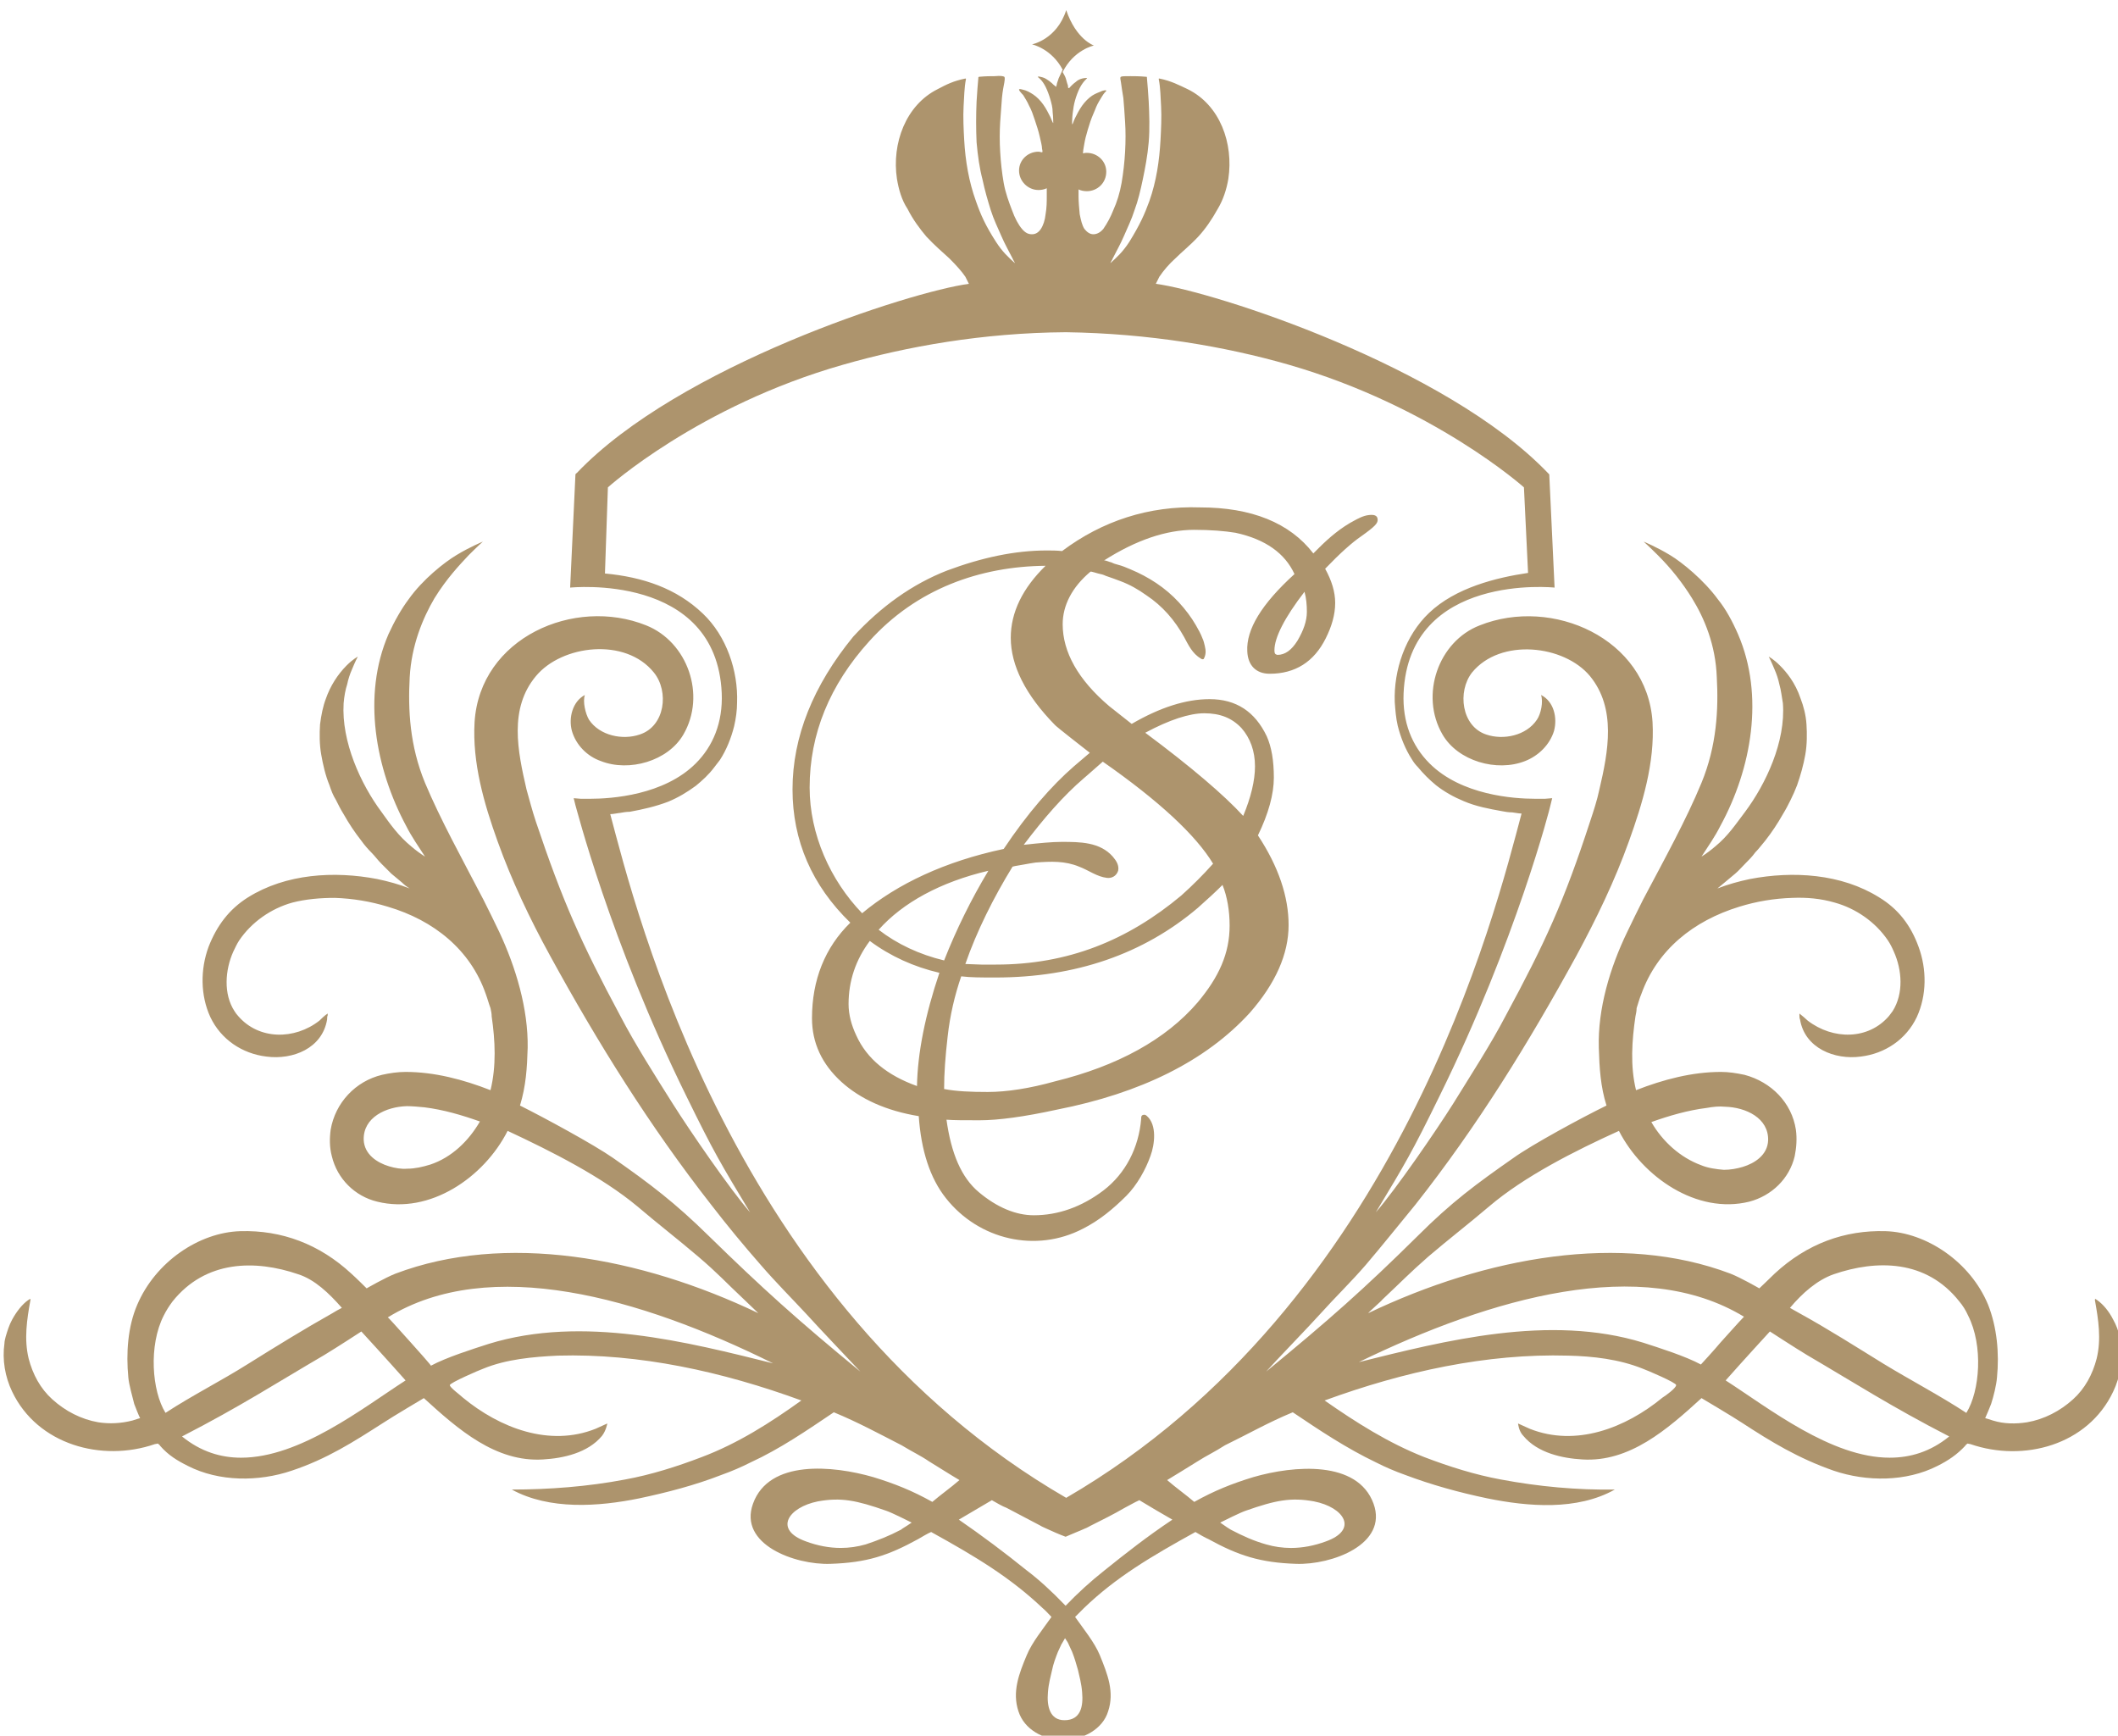 <?xml version="1.0" encoding="utf-8"?>
<!-- Generator: Adobe Illustrator 16.0.0, SVG Export Plug-In . SVG Version: 6.00 Build 0)  -->
<!DOCTYPE svg PUBLIC "-//W3C//DTD SVG 1.1//EN" "http://www.w3.org/Graphics/SVG/1.1/DTD/svg11.dtd">
<svg version="1.1" id="Слой_1" xmlns="http://www.w3.org/2000/svg" xmlns:xlink="http://www.w3.org/1999/xlink" x="0px" y="0px"
	 width="288px" height="236px" viewBox="0 0 288 236" enable-background="new 0 0 288 236" xml:space="preserve">
<path fill="#AD946D" d="M116.428,140.775c-0.642-1.363-1.042-2.807-1.042-4.25c0-3.129,0.962-6.017,2.887-8.584
	c2.807,2.084,6.016,3.531,9.465,4.332c-1.926,5.695-2.969,10.908-3.048,15.397C120.679,146.23,117.872,143.984,116.428,140.775
	 M162.866,123.453c1.362-1.204,2.487-2.246,3.368-3.13c0.643,1.604,0.967,3.528,0.967,5.534c0,3.771-1.447,6.979-4.335,10.425
	c-4.329,5.057-10.906,8.663-19.408,10.75c-3.449,0.965-6.577,1.444-9.145,1.444c-2.325,0-4.251-0.082-5.935-0.401
	c0-2.164,0.16-4.329,0.481-7.14c0.32-2.889,0.962-5.612,1.845-8.182c1.283,0.159,2.727,0.159,4.651,0.159
	C146.266,132.915,155.486,129.709,162.866,123.453 M119.477,126.419c3.288-3.688,8.42-6.495,14.918-8.021
	c-2.339,3.891-4.352,7.97-6.016,12.193C125.011,129.787,121.962,128.346,119.477,126.419 M147.389,105.807
	c0.08-0.079,0.401-0.321,2.565-2.245c7.7,5.373,12.672,10.025,14.998,13.875c-1.362,1.524-2.808,2.971-4.331,4.333
	c-7.299,6.098-15.398,9.385-25.185,9.385h-2.005l-2.165-0.08c1.523-4.413,3.85-9.063,6.415-13.234l0.321-0.08
	c1.044-0.16,1.685-0.32,2.808-0.48c2.086-0.162,4.01-0.24,5.935,0.562c1.284,0.481,2.407,1.364,3.771,1.522
	c0.645,0.081,1.285-0.239,1.525-0.963c0.159-0.722-0.24-1.361-0.725-1.924c-1.762-2.006-4.49-2.006-6.978-2.006
	c-1.284,0-2.969,0.161-5.134,0.401C141.935,111.262,144.581,108.213,147.389,105.807 M155.729,99.632
	c3.289-1.766,6.017-2.648,8.021-2.648c2.167,0,3.771,0.644,5.057,2.006c1.199,1.363,1.844,3.129,1.844,5.214
	c0,1.926-0.563,4.251-1.604,6.737C166.479,108.133,161.982,104.282,155.729,99.632 M173.295,88.401c0-1.686,1.363-4.41,4.089-7.939
	c0.24,0.881,0.321,1.764,0.321,2.727c0,1.283-0.48,2.566-1.282,3.932c-0.804,1.283-1.687,1.924-2.726,1.924
	C173.454,88.964,173.295,88.964,173.295,88.401 M110.092,107.09c0-7.299,2.728-13.956,8.101-19.892
	c6.417-7.139,15.079-10.188,23.982-10.268c-3.128,3.049-4.733,6.338-4.733,9.785c0,3.771,2.006,7.781,6.017,11.871
	c0.079,0.08,0.4,0.4,4.73,3.77l-2.164,1.846c-3.048,2.646-6.337,6.417-9.545,11.229c-7.94,1.684-14.437,4.732-19.249,8.743
	C112.898,119.684,110.092,113.426,110.092,107.09 M144.42,74.928c-0.722-0.081-1.443-0.081-2.085-0.081
	c-4.332,0-8.823,0.963-13.556,2.729c-4.731,1.845-8.983,4.892-12.753,8.982c-5.454,6.657-8.261,13.635-8.261,20.772
	c0,6.979,2.647,13.072,7.86,18.128c-3.449,3.368-5.213,7.781-5.213,12.993c0,3.367,1.363,6.256,4.009,8.663
	c2.567,2.323,6.096,3.928,10.508,4.649c0.321,4.652,1.524,8.42,3.689,11.148c4.492,5.695,12.272,7.46,18.606,4.17
	c2.246-1.122,4.172-2.727,5.938-4.491c1.441-1.442,2.648-3.608,3.288-5.454c0.562-1.521,0.882-4.17-0.479-5.373
	c-0.16-0.16-0.322-0.24-0.563-0.16c-0.24,0.078-0.24,0.318-0.24,0.561c-0.32,3.852-2.087,7.38-5.134,9.709
	c-2.97,2.245-6.177,3.368-9.465,3.368c-2.406,0-4.974-1.045-7.459-3.13c-2.406-2.006-3.771-5.295-4.411-9.863
	c1.041,0.078,2.406,0.078,4.491,0.078c2.566,0,6.095-0.48,10.507-1.443c11.471-2.246,20.292-6.654,26.229-13.15
	c3.527-4.012,5.293-8.021,5.293-11.953c0-3.852-1.363-7.939-4.17-12.19c1.441-2.968,2.164-5.614,2.164-7.858
	c0-2.328-0.32-4.172-0.963-5.615c-1.604-3.369-4.17-5.053-7.779-5.053c-3.209,0-6.738,1.123-10.588,3.367l-3.047-2.406
	c-4.251-3.608-6.337-7.379-6.337-11.147c0-2.565,1.284-5.054,3.771-7.14c0.078-0.08,0.961,0.24,1.045,0.24
	c0.398,0.082,0.722,0.161,1.039,0.321c0.725,0.24,1.365,0.479,2.006,0.722c1.283,0.48,2.406,1.123,3.529,1.926
	c2.168,1.443,3.85,3.369,5.133,5.694c0.563,1.044,1.123,2.245,2.246,2.888c0.082,0.08,0.24,0.16,0.402,0.08
	c0.318-0.563,0.318-1.123,0.159-1.765c-0.081-0.321-0.159-0.722-0.321-1.043c-0.24-0.644-0.563-1.204-0.883-1.765
	c-0.643-1.123-1.441-2.165-2.324-3.129c-1.846-2.004-4.091-3.447-6.576-4.491c-0.563-0.24-1.125-0.481-1.766-0.642
	c-0.307-0.07-0.604-0.179-0.883-0.32c-0.159,0-0.803-0.321-0.965-0.24c4.414-2.809,8.502-4.171,12.271-4.171
	c2.246,0,4.174,0.16,5.614,0.399c4.092,0.883,6.735,2.809,8.021,5.615c-4.492,4.092-6.576,7.538-6.416,10.508
	c0.08,1.924,1.203,3.047,3.047,3.047c3.449,0,6.018-1.604,7.619-4.813c0.805-1.604,1.285-3.208,1.285-4.813
	c0-1.523-0.48-3.049-1.363-4.651c2.006-2.086,3.607-3.529,4.895-4.411c1.922-1.365,2.245-1.766,2.245-2.246
	c0-0.643-0.563-0.722-1.206-0.643c-0.799,0.08-1.604,0.562-1.922,0.723c-1.848,0.962-3.452,2.326-4.895,3.77l-0.724,0.723
	c-3.209-4.17-8.421-6.257-15.397-6.257C156.211,68.751,149.873,70.836,144.42,74.928 M142.496,230.127
	c0.079-1.201,0.4-2.324,0.561-3.047c0.161-0.803,0.48-1.686,0.802-2.488c0.161-0.318,0.321-0.721,0.482-1.039
	c0.079-0.084,0.319-0.563,0.479-0.805c0.16,0.238,0.48,0.721,0.48,0.805c0.16,0.318,0.319,0.721,0.481,1.039
	c0.317,0.805,0.559,1.604,0.802,2.488c0.159,0.723,0.479,1.846,0.563,3.047c0.162,1.844-0.162,3.771-2.405,3.771
	C142.736,233.896,142.335,231.971,142.496,230.127 M144.9,208.951c0.884-0.399,1.767-0.723,2.647-1.123
	c0.24-0.078,0.479-0.24,0.8-0.398c1.604-0.803,3.051-1.521,4.573-2.404c0.644-0.323,1.282-0.725,2.006-1.045
	c1.441,0.883,2.968,1.766,4.491,2.646c-3.368,2.246-6.338,4.572-9.227,6.896c-1.873,1.481-3.641,3.088-5.293,4.812
	c-1.924-2.005-3.688-3.606-5.293-4.812c-2.987-2.414-6.063-4.715-9.224-6.896c1.523-0.883,2.968-1.766,4.491-2.646
	c0.722,0.401,1.364,0.805,2.006,1.045c1.523,0.8,3.048,1.604,4.571,2.404c0.24,0.158,0.482,0.239,0.802,0.398
	C143.137,208.23,144.02,208.633,144.9,208.951L144.9,208.951z M109.61,209.593c-4.491-1.604-2.406-4.649,1.604-5.45
	c3.128-0.563,5.213-0.162,9.303,1.28c0.723,0.243,2.809,1.282,3.449,1.604c-0.801,0.561-1.283,0.801-1.443,0.962
	c-1.685,0.884-3.128,1.442-4.813,2.006c-1.123,0.319-2.245,0.479-3.368,0.479C112.738,210.477,111.135,210.157,109.61,209.593
	 M172.172,209.995c-1.688-0.479-3.128-1.122-4.814-2.005c-0.154-0.078-0.64-0.402-1.439-0.963c0.645-0.322,2.727-1.361,3.445-1.604
	c4.093-1.442,6.18-1.846,9.308-1.28c4.089,0.801,6.095,3.85,1.604,5.45c-1.524,0.564-3.129,0.884-4.73,0.884
	C174.402,210.475,173.268,210.313,172.172,209.995 M24.751,195.314c7.94-4.088,12.753-7.217,19.33-11.063
	c1.604-0.964,5.053-3.209,5.053-3.209s3.61,3.931,6.016,6.654c-5.856,3.771-14.357,10.508-22.377,10.508
	C30.045,198.203,27.318,197.402,24.751,195.314 M234.65,187.695c2.408-2.727,6.017-6.654,6.017-6.654s3.452,2.245,5.056,3.209
	c6.574,3.85,11.389,6.979,19.327,11.064c-2.563,2.088-5.293,2.889-8.1,2.889C249.01,198.203,240.508,191.467,234.65,187.695
	 M55.952,182.646c-0.161-0.162-2.647-2.97-3.128-3.453c-0.08,0-0.08-0.076-0.08-0.076c13.875-8.503,34.249-2.727,52.375,6.257
	c-11.63-2.89-25.907-6.578-38.66-2.647c-2.246,0.721-5.775,1.844-7.86,2.967C58.599,185.611,56.673,183.443,55.952,182.646
	 M237.141,179.035C237.141,179.035,237.141,179.116,237.141,179.035c-0.563,0.563-3.049,3.367-3.209,3.527
	c-0.722,0.881-2.647,2.97-2.647,2.97c-2.083-1.123-5.613-2.246-7.859-2.97c-12.752-3.929-27.028-0.239-38.659,2.646
	C202.891,176.393,223.264,170.614,237.141,179.035 M22.265,178.876c0.32-0.644,0.721-1.284,1.203-1.927
	c4.491-5.614,11.229-5.692,17.084-3.688c2.246,0.722,4.17,2.563,5.935,4.569c-0.482,0.24-0.883,0.48-1.284,0.723
	c-3.85,2.165-7.619,4.491-11.469,6.896c-3.689,2.328-7.54,4.251-11.229,6.658C20.661,189.145,20.179,182.965,22.265,178.876
	 M256.148,185.451c-3.771-2.324-7.539-4.731-11.473-6.896c-0.398-0.24-0.883-0.48-1.281-0.723c1.686-2.006,3.688-3.771,5.937-4.568
	c5.854-2.007,12.591-2.007,17.084,3.688c0.479,0.563,0.88,1.203,1.204,1.927c2.083,4.089,1.604,10.267-0.24,13.233
	C263.688,189.702,259.838,187.695,256.148,185.451 M52.904,158.583c-1.604-0.479-3.37-1.604-3.449-3.608
	c-0.08-3.051,3.049-4.49,5.855-4.57c0.722,0,1.604,0.08,2.406,0.158c2.566,0.32,5.053,1.045,7.541,1.928
	c-1.525,2.646-3.851,4.894-6.739,5.854c-1.042,0.32-2.085,0.562-3.128,0.562C54.588,158.982,53.706,158.823,52.904,158.583
	 M231.282,158.421c-2.804-1.039-5.212-3.207-6.736-5.854c2.485-0.883,4.976-1.604,7.541-1.924c0.884-0.16,1.685-0.24,2.485-0.16
	c2.808,0.078,5.936,1.524,5.854,4.569c-0.078,2.005-1.844,3.128-3.445,3.61c-0.806,0.24-1.688,0.4-2.568,0.4
	C233.369,158.982,232.246,158.823,231.282,158.421 M82.981,110.7c0.401,0,1.123-0.161,1.284-0.161c0.48-0.081,0.882-0.16,1.362-0.16
	c1.766-0.321,3.529-0.722,5.214-1.364c1.364-0.562,2.566-1.283,3.77-2.164c0.883-0.723,1.765-1.524,2.486-2.486
	c0.241-0.321,0.562-0.723,0.803-1.043c0.882-1.363,1.523-2.969,1.925-4.571c0.241-1.043,0.4-2.166,0.4-3.209
	c0.161-4.331-1.443-9.063-4.651-12.11c-3.608-3.449-8.181-4.973-13.314-5.455l0.401-11.709c0,0,12.271-11.067,32.003-16.684
	c8.662-2.486,19.009-4.331,30.236-4.411h0.08c11.229,0.16,21.578,1.925,30.237,4.411c19.731,5.693,32.005,16.684,32.005,16.684
	l0.56,11.631c-4.329,0.641-9.864,2.004-13.474,5.453c-3.209,3.049-4.813,7.778-4.652,12.11c0.08,1.123,0.162,2.166,0.402,3.208
	c0.4,1.604,1.041,3.209,1.924,4.572c0.24,0.4,0.481,0.722,0.802,1.043c0.745,0.906,1.579,1.739,2.485,2.484
	c1.123,0.883,2.408,1.604,3.771,2.166c1.685,0.724,3.448,1.043,5.214,1.363c0.398,0.081,0.88,0.16,1.363,0.16
	c0.158,0,0.883,0.161,1.281,0.161c-3.446,12.913-16.522,66.652-61.92,93.042C99.504,177.354,86.432,123.611,82.981,110.7
	 M144.98,1.378c-1.283,4.01-4.65,4.652-4.65,4.652s2.646,0.561,4.17,3.449c0,0.078-0.08,0.078-0.08,0.16
	c-0.16,0.319-0.321,0.721-0.481,1.04c-0.08,0.322-0.24,0.644-0.24,0.804c-0.08,0.24-0.08,0.319-0.08,0.319
	c-0.081,0-0.16-0.159-0.321-0.239c-0.16-0.16-0.32-0.32-0.642-0.562c-0.24-0.161-0.562-0.401-0.882-0.481
	c-0.321-0.08-0.562-0.16-0.642-0.08c-0.08,0,0.08,0.08,0.32,0.321c0.24,0.24,0.48,0.563,0.723,1.041
	c0.24,0.482,0.48,1.123,0.641,1.685c0.161,0.563,0.321,1.123,0.321,1.766c0.08,0.643,0.08,1.363,0.08,1.443
	c0,0.162-0.16-0.239-0.401-0.803c-0.24-0.479-0.562-1.123-0.962-1.685c-0.401-0.562-0.883-1.041-1.363-1.363
	c-0.481-0.319-0.964-0.561-1.364-0.642c-0.319-0.079-0.562-0.159-0.562,0c0,0.081,0.242,0.4,0.562,0.722
	c0.241,0.402,0.562,0.884,0.803,1.443c0.32,0.563,0.562,1.284,0.802,2.006c0.24,0.724,0.481,1.444,0.642,2.166
	c0.16,0.723,0.32,1.283,0.32,1.685c0.081,0.321,0.081,0.481,0,0.481c-0.16,0-0.32-0.081-0.48-0.081
	c-1.443,0-2.647,1.123-2.647,2.566s1.204,2.646,2.647,2.646c0.401,0,0.802-0.08,1.123-0.24v1.122c0,0.644,0,1.523-0.16,2.406
	c-0.081,0.803-0.321,1.524-0.643,2.005c-0.32,0.482-0.722,0.723-1.202,0.723c-0.482,0-0.883-0.16-1.364-0.723
	c-0.48-0.561-0.963-1.443-1.363-2.566c-0.4-1.041-0.883-2.324-1.123-3.688c-0.24-1.363-0.4-2.808-0.481-4.251
	c-0.08-1.336-0.08-2.676,0-4.012c0.081-1.201,0.16-2.324,0.241-3.286c0.08-0.884,0.24-1.687,0.32-2.086
	c0.081-0.48,0.081-0.724,0-0.804c-0.159-0.08-0.48-0.16-1.283-0.08c-0.562,0-1.203,0-2.085,0.08c-0.161,0-0.161,0.08-0.161,0.162
	c-0.079,0.801-0.16,1.924-0.24,3.207c-0.081,1.844-0.081,3.69,0,5.534c0.161,1.845,0.401,3.528,0.802,5.054
	c0.321,1.523,0.722,2.888,1.123,4.17c0.4,1.283,0.963,2.406,1.443,3.529c0.482,1.123,1.044,2.086,1.523,3.049
	c0.081,0.24,0.242,0.4,0.321,0.642c-0.882-0.802-1.684-1.523-2.566-2.888c-1.444-2.246-2.085-3.688-2.728-5.533
	c-0.962-2.647-1.442-5.454-1.603-8.344c-0.081-1.441-0.161-3.127-0.081-4.569c0.081-1.204,0.081-2.487,0.321-3.689
	c0-0.082,0-0.082-0.08-0.082c-1.604,0.322-2.566,0.804-3.771,1.445c-4.33,2.165-6.256,7.379-5.534,12.19
	c0.241,1.443,0.643,2.888,1.444,4.09c0.722,1.443,1.684,2.728,2.566,3.771c1.123,1.203,2.166,2.086,3.128,2.97
	c0.883,0.881,1.685,1.764,2.166,2.484l0.48,0.964c-7.859,1.041-39.462,11.147-53.337,25.745c-0.08,0-0.08,0.081-0.161,0.16
	l-0.722,15.4c0,0,19.892-2.086,20.613,14.355c0.161,4.012-1.202,7.221-3.529,9.545c-4.331,4.331-11.469,4.813-14.356,4.813h-1.283
	l-0.963-0.079l0.24,0.962c0.081,0.16,4.652,18.369,15.079,39.543c3.77,7.699,4.652,9.143,8.663,15.8
	c-2.728-3.128-8.181-11.067-10.508-14.758c-2.326-3.688-5.133-8.101-7.139-11.951c-5.373-10.024-7.859-15.642-11.469-26.388
	c-0.482-1.444-0.883-2.969-1.284-4.412c-1.203-5.213-2.405-10.987,1.284-15.398c3.528-4.251,12.19-5.294,16.041-0.481
	c2.085,2.567,1.523,7.3-1.925,8.423c-2.326,0.801-5.454,0.16-6.898-2.006c-0.48-0.803-0.882-2.485-0.562-3.368
	c-1.684,0.883-2.245,3.128-1.764,4.892c0.562,1.926,2.085,3.449,3.93,4.092c3.851,1.523,9.144,0,11.229-3.608
	c3.128-5.374,0.562-12.593-5.054-14.839c-9.785-3.932-22.617,1.684-23.34,13.154c-0.321,5.533,1.283,11.067,3.128,16.201
	c1.925,5.374,4.412,10.588,7.14,15.561c6.496,11.869,13.554,23.182,21.895,33.848c2.159,2.799,4.406,5.526,6.738,8.182
	c2.006,2.326,4.17,4.49,6.257,6.735c1.362,1.525,6.175,6.578,7.298,7.781c-8.502-6.978-13.394-11.39-20.612-18.447
	c-4.572-4.493-7.941-7.058-12.994-10.588c-2.646-1.844-9.304-5.452-12.673-7.14c0.803-2.647,0.963-5.053,1.043-7.858
	c0.079-5.296-1.604-10.909-3.851-15.72c-0.705-1.479-1.427-2.949-2.166-4.412c-2.967-5.695-5.854-10.909-7.94-15.881
	c-2.085-5.055-2.325-9.946-2.085-14.357c0.24-4.332,1.765-8.021,3.368-10.749c1.684-2.726,3.45-4.569,4.652-5.854
	c1.204-1.204,1.926-1.845,1.926-1.845s-1.766,0.722-3.61,1.845c-1.603,0.962-4.571,3.286-6.497,6.015
	c-0.962,1.283-1.924,2.969-2.727,4.732c-3.609,8.342-1.764,18.287,2.406,26.065c0.723,1.444,1.686,2.808,2.567,4.173
	c-0.647-0.41-1.264-0.865-1.845-1.365c-1.764-1.441-2.887-3.047-4.091-4.73c-2.807-3.771-5.453-9.545-5.133-14.758
	c0.081-0.963,0.241-1.846,0.481-2.567c0.142-0.688,0.357-1.36,0.641-2.005c0.242-0.563,0.401-0.962,0.562-1.283l0.242-0.481
	c0,0-0.643,0.321-1.525,1.204c-1.257,1.27-2.216,2.805-2.807,4.49c-0.401,1.043-0.641,2.246-0.802,3.529
	c-0.081,1.283-0.081,2.727,0.161,4.092c0.24,1.362,0.562,2.808,1.123,4.17c0.24,0.723,0.48,1.363,0.882,2.006
	c0.32,0.643,0.641,1.283,1.042,1.926c0.708,1.262,1.513,2.469,2.406,3.607c0.4,0.563,0.882,1.123,1.364,1.604
	c0.48,0.479,0.881,1.043,1.363,1.522l1.363,1.363l1.444,1.203c0.321,0.321,0.642,0.563,1.043,0.802
	c-1.444-0.562-2.888-0.962-4.412-1.281c-5.855-1.124-12.431-0.724-17.565,2.485c-2.566,1.604-4.251,3.851-5.374,6.736
	c-1.123,3.048-1.123,6.578,0.24,9.544c1.444,3.05,4.331,4.975,7.619,5.374c3.61,0.481,7.621-1.123,8.262-5.051
	c0-0.161,0-0.401,0.08-0.563v-0.238c-0.401,0.238-0.962,0.803-1.123,0.963c-3.369,2.646-8.26,2.646-11.069-0.644
	c-0.159-0.159-0.32-0.397-0.48-0.641c-1.525-2.328-1.283-5.616-0.161-8.104c0.24-0.483,0.482-1.042,0.802-1.521
	c1.684-2.487,4.332-4.332,7.218-5.136c1.845-0.479,3.85-0.643,5.776-0.643c2.449,0.081,4.876,0.486,7.219,1.204
	c6.256,1.845,11.229,5.854,13.314,11.869c0.24,0.643,0.401,1.284,0.643,1.927c0.08,0.402,0.159,0.721,0.159,1.123
	c0.482,3.29,0.643,6.736-0.159,10.025c-3.69-1.445-7.621-2.484-11.55-2.484c-1.043,0-2.166,0.159-3.209,0.398
	c-3.608,0.867-6.353,3.803-6.977,7.461c-0.16,1.201-0.16,2.402,0.16,3.606c0.732,3.058,3.119,5.443,6.176,6.177
	c7.139,1.766,14.518-3.287,17.726-9.625c6.017,2.808,12.834,6.256,17.646,10.268c2.727,2.326,5.534,4.49,8.261,6.816
	c2.727,2.323,3.689,3.446,6.257,5.854c0.159,0.162,1.845,1.765,1.924,1.846c-16.121-7.699-34.488-10.988-49.327-5.376
	c-1.444,0.564-3.931,2.005-3.931,2.005s-1.444-1.439-2.085-2.005c-4.332-4.008-9.464-5.933-15.079-5.772
	c-5.614,0.16-11.55,4.17-14.036,10.023c-1.283,2.971-1.523,6.58-1.204,9.867c0.081,0.964,0.563,2.646,0.803,3.607
	c0.08,0.242,0.722,1.848,0.802,1.925c0,0-0.562,0.161-1.042,0.323c-1.525,0.398-3.128,0.479-4.653,0.24
	c-2.325-0.402-4.491-1.524-6.256-3.129c-1.603-1.445-2.646-3.367-3.208-5.535c-0.641-2.646-0.24-5.296,0.24-7.938
	c0.081-0.321-0.161-0.081-0.32,0c-0.803,0.562-1.604,1.604-2.166,2.646c-0.401,0.725-0.643,1.524-0.883,2.328
	c-0.08,0.319-0.16,0.641-0.16,0.885c-0.321,2.244,0.081,4.567,1.043,6.573c3.448,7.222,12.191,9.624,19.41,7.14
	c0.08,0,0.401-0.078,0.401-0.078s0.321,0.24,0.321,0.318c1.123,1.283,2.326,2.006,3.769,2.727c4.251,2.166,9.626,2.166,14.117,0.643
	c4.813-1.604,8.422-3.93,12.432-6.496c1.204-0.802,5.534-3.369,5.534-3.369c4.654,4.252,9.786,8.742,16.203,8.34
	c2.728-0.157,6.096-0.879,8.021-3.205c0.562-0.721,0.722-1.686,0.722-1.686s-0.883,0.4-1.604,0.725
	c-6.256,2.485-12.993-0.084-18.047-4.252c-0.321-0.321-1.764-1.364-1.764-1.687c0-0.317,4.091-2.084,4.571-2.246
	c3.129-1.284,6.738-1.603,10.106-1.765c11.069-0.318,22.378,2.166,33.126,6.097c-4.251,3.048-8.662,5.856-13.556,7.7
	c-3.368,1.285-6.896,2.406-10.426,3.048c-5.054,0.963-10.347,1.364-15.4,1.364c5.134,2.806,11.79,2.324,17.325,1.201
	c3.77-0.801,7.539-1.767,11.229-3.207c1.344-0.479,2.656-1.043,3.93-1.688c4.011-1.843,7.621-4.328,11.311-6.813
	c3.287,1.361,6.096,2.885,9.224,4.49c1.443,0.883,2.646,1.439,3.689,2.164c1.443,0.881,2.807,1.764,4.17,2.565
	c-1.202,1.042-2.567,2.006-3.689,2.967c-2.727-1.524-5.133-2.485-8.021-3.368c-5.534-1.604-14.196-2.406-16.362,3.608
	c-2.005,5.535,5.695,8.343,10.507,8.183c4.974-0.16,7.861-1.121,11.951-3.367c0.401-0.24,1.363-0.805,1.764-0.963
	c6.098,3.367,10.749,6.176,15.16,10.348c0.48,0.398,0.723,0.722,1.203,1.201c-1.123,1.604-2.646,3.449-3.369,5.215
	c-1.043,2.484-2.005,4.975-1.122,7.619c0.801,2.488,3.368,3.852,6.096,3.93c2.729-0.078,5.373-1.523,6.098-3.93
	c0.883-2.646-0.082-5.053-1.123-7.619c-0.725-1.766-2.246-3.61-3.369-5.215c0.48-0.479,0.799-0.803,1.201-1.201
	c4.332-4.172,9.063-6.979,15.16-10.348c0.398,0.239,1.363,0.803,1.766,0.963c4.088,2.246,7.057,3.207,11.949,3.367
	c4.813,0.16,12.512-2.646,10.506-8.183c-2.164-5.935-10.826-5.213-16.359-3.608c-2.889,0.883-5.295,1.844-8.021,3.368
	c-1.123-0.961-2.486-1.925-3.688-2.967c1.364-0.806,2.729-1.688,4.17-2.565c1.123-0.725,2.329-1.281,3.69-2.164
	c3.129-1.525,5.935-3.129,9.225-4.49c3.688,2.484,7.3,4.891,11.311,6.813c1.271,0.645,2.584,1.208,3.93,1.688
	c3.606,1.363,7.379,2.406,11.229,3.207c5.532,1.123,12.189,1.685,17.324-1.201c-5.135,0.078-10.35-0.401-15.479-1.364
	c-3.529-0.642-7.062-1.763-10.43-3.048c-4.895-1.928-9.304-4.73-13.555-7.7c10.746-3.931,22.057-6.415,33.125-6.097
	c3.367,0.08,6.896,0.479,10.105,1.765c0.48,0.162,4.65,1.929,4.569,2.246c0,0.401-1.44,1.444-1.843,1.687
	c-5.057,4.168-11.793,6.737-18.049,4.252c-0.721-0.322-1.604-0.725-1.604-0.725s0.081,1.042,0.722,1.686
	c1.928,2.326,5.295,3.048,8.021,3.205c6.418,0.402,11.551-4.088,16.204-8.34c0,0,4.328,2.567,5.531,3.369
	c3.932,2.566,7.619,4.813,12.434,6.496c4.488,1.523,9.863,1.523,14.113-0.643c1.445-0.721,2.647-1.522,3.771-2.727
	c0-0.078,0.321-0.318,0.321-0.318s0.321,0.078,0.399,0.078c7.219,2.484,15.961,0.162,19.41-7.14
	c0.961-2.006,1.362-4.329,1.045-6.573c0-0.324-0.084-0.645-0.162-0.885c-0.174-0.816-0.472-1.603-0.883-2.328
	c-0.563-1.123-1.363-2.084-2.166-2.646c-0.16-0.081-0.32-0.321-0.32,0c0.479,2.646,0.884,5.293,0.24,7.938
	c-0.562,2.168-1.604,4.09-3.205,5.535c-1.767,1.604-3.935,2.727-6.256,3.129c-1.525,0.239-3.13,0.239-4.654-0.24
	c-0.479-0.162-1.045-0.323-1.045-0.323c0.082-0.158,0.725-1.683,0.806-1.925c0.317-0.963,0.721-2.565,0.799-3.607
	c0.324-3.287,0-6.816-1.2-9.867c-2.408-5.854-8.424-9.863-13.957-10.023c-5.533-0.158-10.666,1.686-15.078,5.772
	c-0.563,0.564-2.084,2.005-2.084,2.005s-2.484-1.439-3.934-2.005c-14.836-5.612-33.124-2.323-49.245,5.376
	c0.078-0.158,1.845-1.684,1.925-1.846c2.647-2.486,3.61-3.53,6.256-5.854c2.729-2.326,5.533-4.49,8.264-6.816
	c4.812-4.092,11.63-7.538,17.646-10.268c3.209,6.256,10.588,11.391,17.727,9.625c3.046-0.804,5.453-3.129,6.174-6.177
	c0.242-1.204,0.324-2.405,0.162-3.606c-0.563-3.692-3.368-6.498-6.977-7.461c-1.123-0.239-2.168-0.398-3.209-0.398
	c-3.933,0-7.863,1.039-11.552,2.484c-0.804-3.289-0.563-6.735-0.08-10.025c0.08-0.402,0.159-0.721,0.159-1.123
	c0.24-0.721,0.4-1.363,0.643-1.927c2.168-6.015,7.06-9.944,13.313-11.869c2.342-0.726,4.771-1.13,7.22-1.204
	c1.926-0.079,3.85,0.081,5.775,0.643c2.886,0.804,5.531,2.646,7.218,5.136c0.321,0.479,0.563,0.962,0.804,1.521
	c1.12,2.485,1.363,5.695-0.16,8.104c-0.162,0.239-0.32,0.399-0.48,0.641c-2.811,3.287-7.619,3.287-11.07,0.644
	c-0.158-0.16-0.802-0.725-1.123-0.963v0.238c0,0.162,0,0.402,0.081,0.563c0.644,3.928,4.733,5.532,8.263,5.051
	c3.287-0.399,6.174-2.324,7.619-5.374c1.364-2.966,1.364-6.496,0.241-9.544c-1.044-2.888-2.729-5.134-5.376-6.736
	c-5.131-3.209-11.711-3.609-17.564-2.485c-1.523,0.319-2.967,0.722-4.412,1.281c0.322-0.238,0.644-0.562,0.965-0.802
	c0.48-0.399,0.963-0.801,1.441-1.203c0.48-0.4,0.883-0.882,1.363-1.363c0.48-0.479,0.963-0.962,1.363-1.522
	c0.482-0.481,0.882-1.043,1.365-1.604c0.893-1.139,1.695-2.346,2.404-3.607c0.4-0.644,0.723-1.283,1.045-1.926
	c0.316-0.643,0.643-1.363,0.883-2.006c0.479-1.363,0.882-2.808,1.121-4.171c0.24-1.364,0.24-2.808,0.16-4.091
	c-0.08-1.284-0.399-2.486-0.803-3.529c-0.721-2.164-1.928-3.607-2.811-4.49c-0.881-0.883-1.521-1.204-1.521-1.204l0.24,0.481
	c0.158,0.321,0.32,0.723,0.563,1.283c0.24,0.561,0.479,1.204,0.644,2.005c0.239,0.802,0.319,1.685,0.479,2.567
	c0.4,5.213-2.324,10.986-5.135,14.758c-1.281,1.686-2.322,3.289-4.089,4.73c-0.563,0.481-1.204,0.963-1.845,1.364
	c0.881-1.364,1.845-2.728,2.564-4.172c4.25-7.778,6.016-17.725,2.406-26.065c-0.805-1.846-1.688-3.449-2.727-4.732
	c-1.928-2.646-4.895-5.053-6.5-6.016c-1.842-1.123-3.607-1.844-3.607-1.844s0.725,0.641,1.926,1.844
	c1.773,1.764,3.336,3.729,4.651,5.854c1.685,2.729,3.207,6.338,3.368,10.749c0.24,4.331,0,9.305-2.084,14.357
	c-2.088,5.053-4.975,10.266-7.942,15.881c-0.737,1.463-1.458,2.935-2.164,4.412c-2.327,4.812-4.011,10.424-3.853,15.72
	c0.082,2.809,0.24,5.292,1.045,7.858c-3.449,1.688-10.104,5.296-12.674,7.14c-5.053,3.53-8.422,6.018-12.994,10.588
	c-7.217,7.137-12.109,11.473-20.611,18.447c1.123-1.284,6.018-6.337,7.299-7.781c2.086-2.322,4.252-4.41,6.256-6.734
	c2.326-2.728,4.491-5.455,6.739-8.183c8.418-10.666,15.397-21.979,21.896-33.848c2.729-5.054,5.215-10.188,7.14-15.561
	c1.846-5.134,3.526-10.668,3.209-16.201c-0.722-11.391-13.636-17.086-23.5-13.154c-5.613,2.164-8.185,9.465-5.058,14.839
	c2.088,3.608,7.381,5.133,11.23,3.608c1.844-0.722,3.369-2.246,3.93-4.092c0.48-1.764,0-4.009-1.765-4.892
	c0.321,0.883,0,2.565-0.562,3.368c-1.444,2.166-4.572,2.807-6.896,2.006c-3.371-1.123-3.934-5.855-1.928-8.424
	c3.85-4.731,12.513-3.769,16.043,0.482c3.607,4.411,2.484,10.266,1.281,15.398c-0.32,1.525-0.801,2.968-1.281,4.412
	c-3.53,10.827-6.098,16.44-11.471,26.388c-2.006,3.854-4.813,8.182-7.14,11.951c-2.325,3.688-7.778,11.63-10.508,14.758
	c4.013-6.658,4.894-8.102,8.661-15.803c10.429-21.171,15.081-39.38,15.081-39.54l0.239-0.963l-0.963,0.08h-1.363
	c-2.889,0-10.025-0.48-14.357-4.813c-2.404-2.406-3.688-5.613-3.525-9.545c0.723-16.441,20.531-14.357,20.531-14.357l-0.723-15.398
	l-0.162-0.16c-13.876-14.518-45.477-24.704-53.335-25.745c0.159-0.321,0.317-0.644,0.479-0.964c0.619-0.912,1.349-1.746,2.166-2.484
	c0.883-0.884,2.004-1.767,3.127-2.97c0.965-1.043,1.847-2.326,2.646-3.771c0.725-1.202,1.204-2.646,1.443-4.09
	c0.722-4.813-1.123-10.025-5.535-12.19c-1.201-0.563-2.245-1.123-3.85-1.445c-0.08,0-0.08,0-0.08,0.082
	c0.242,1.202,0.242,2.485,0.319,3.688c0.082,1.442,0,3.129-0.077,4.57c-0.162,2.889-0.563,5.615-1.523,8.344
	c-0.643,1.764-1.285,3.207-2.727,5.533c-0.884,1.363-1.688,2.086-2.57,2.887c0.082-0.239,0.24-0.399,0.322-0.641
	c0.481-0.963,1.041-1.926,1.522-3.049c0.479-1.123,1.042-2.246,1.444-3.529c0.479-1.283,0.802-2.646,1.121-4.17
	c0.318-1.524,0.645-3.209,0.804-5.054c0.159-1.845,0.081-3.851,0-5.534c-0.063-1.07-0.144-2.14-0.24-3.208
	c0-0.161,0-0.161-0.158-0.161c-0.884-0.08-1.606-0.08-2.088-0.08c-0.802,0-1.125,0-1.282,0.08c-0.16,0.08-0.082,0.322,0,0.803
	c0.079,0.481,0.157,1.203,0.319,2.087c0.08,0.881,0.161,2.004,0.239,3.286c0.08,1.205,0.08,2.566,0,4.012
	c-0.079,1.425-0.239,2.844-0.479,4.251c-0.239,1.364-0.643,2.647-1.122,3.688c-0.353,0.906-0.81,1.768-1.363,2.566
	c-0.479,0.563-0.963,0.723-1.362,0.723c-0.481,0-0.882-0.32-1.203-0.723c-0.321-0.48-0.483-1.202-0.644-2.005
	c-0.08-0.802-0.158-1.765-0.158-2.406v-0.962c0.318,0.16,0.721,0.24,1.123,0.24c1.441,0,2.646-1.123,2.646-2.646
	c0-1.442-1.204-2.565-2.646-2.565c-0.162,0-0.321,0-0.48,0.079c-0.084-0.079,0-0.24,0-0.48c0.078-0.4,0.159-1.043,0.318-1.685
	c0.162-0.642,0.402-1.443,0.643-2.166c0.24-0.722,0.563-1.363,0.801-2.005c0.244-0.563,0.563-1.043,0.803-1.444
	c0.24-0.399,0.48-0.642,0.564-0.722c0-0.16-0.244-0.079-0.564,0c-0.317,0.16-0.883,0.32-1.361,0.643
	c-0.479,0.323-0.961,0.803-1.361,1.362c-0.402,0.563-0.723,1.205-0.961,1.686c-0.244,0.48-0.324,0.964-0.402,0.804
	c0-0.162,0-0.804,0.078-1.444c0.08-0.644,0.162-1.204,0.324-1.765c0.154-0.563,0.397-1.203,0.639-1.686
	c0.242-0.483,0.563-0.883,0.725-1.044c0.24-0.24,0.318-0.319,0.24-0.319c-0.081,0-0.321,0-0.643,0.079
	c-0.322,0.082-0.645,0.24-0.884,0.482c-0.239,0.159-0.479,0.399-0.644,0.562c-0.159,0.161-0.24,0.321-0.319,0.24
	c-0.08,0-0.08-0.161-0.08-0.32c-0.08-0.24-0.159-0.48-0.239-0.803c-0.08-0.323-0.24-0.643-0.481-1.043
	c1.524-3.048,4.251-3.607,4.251-3.607S146.343,5.388,144.98,1.378z"/>
</svg>
